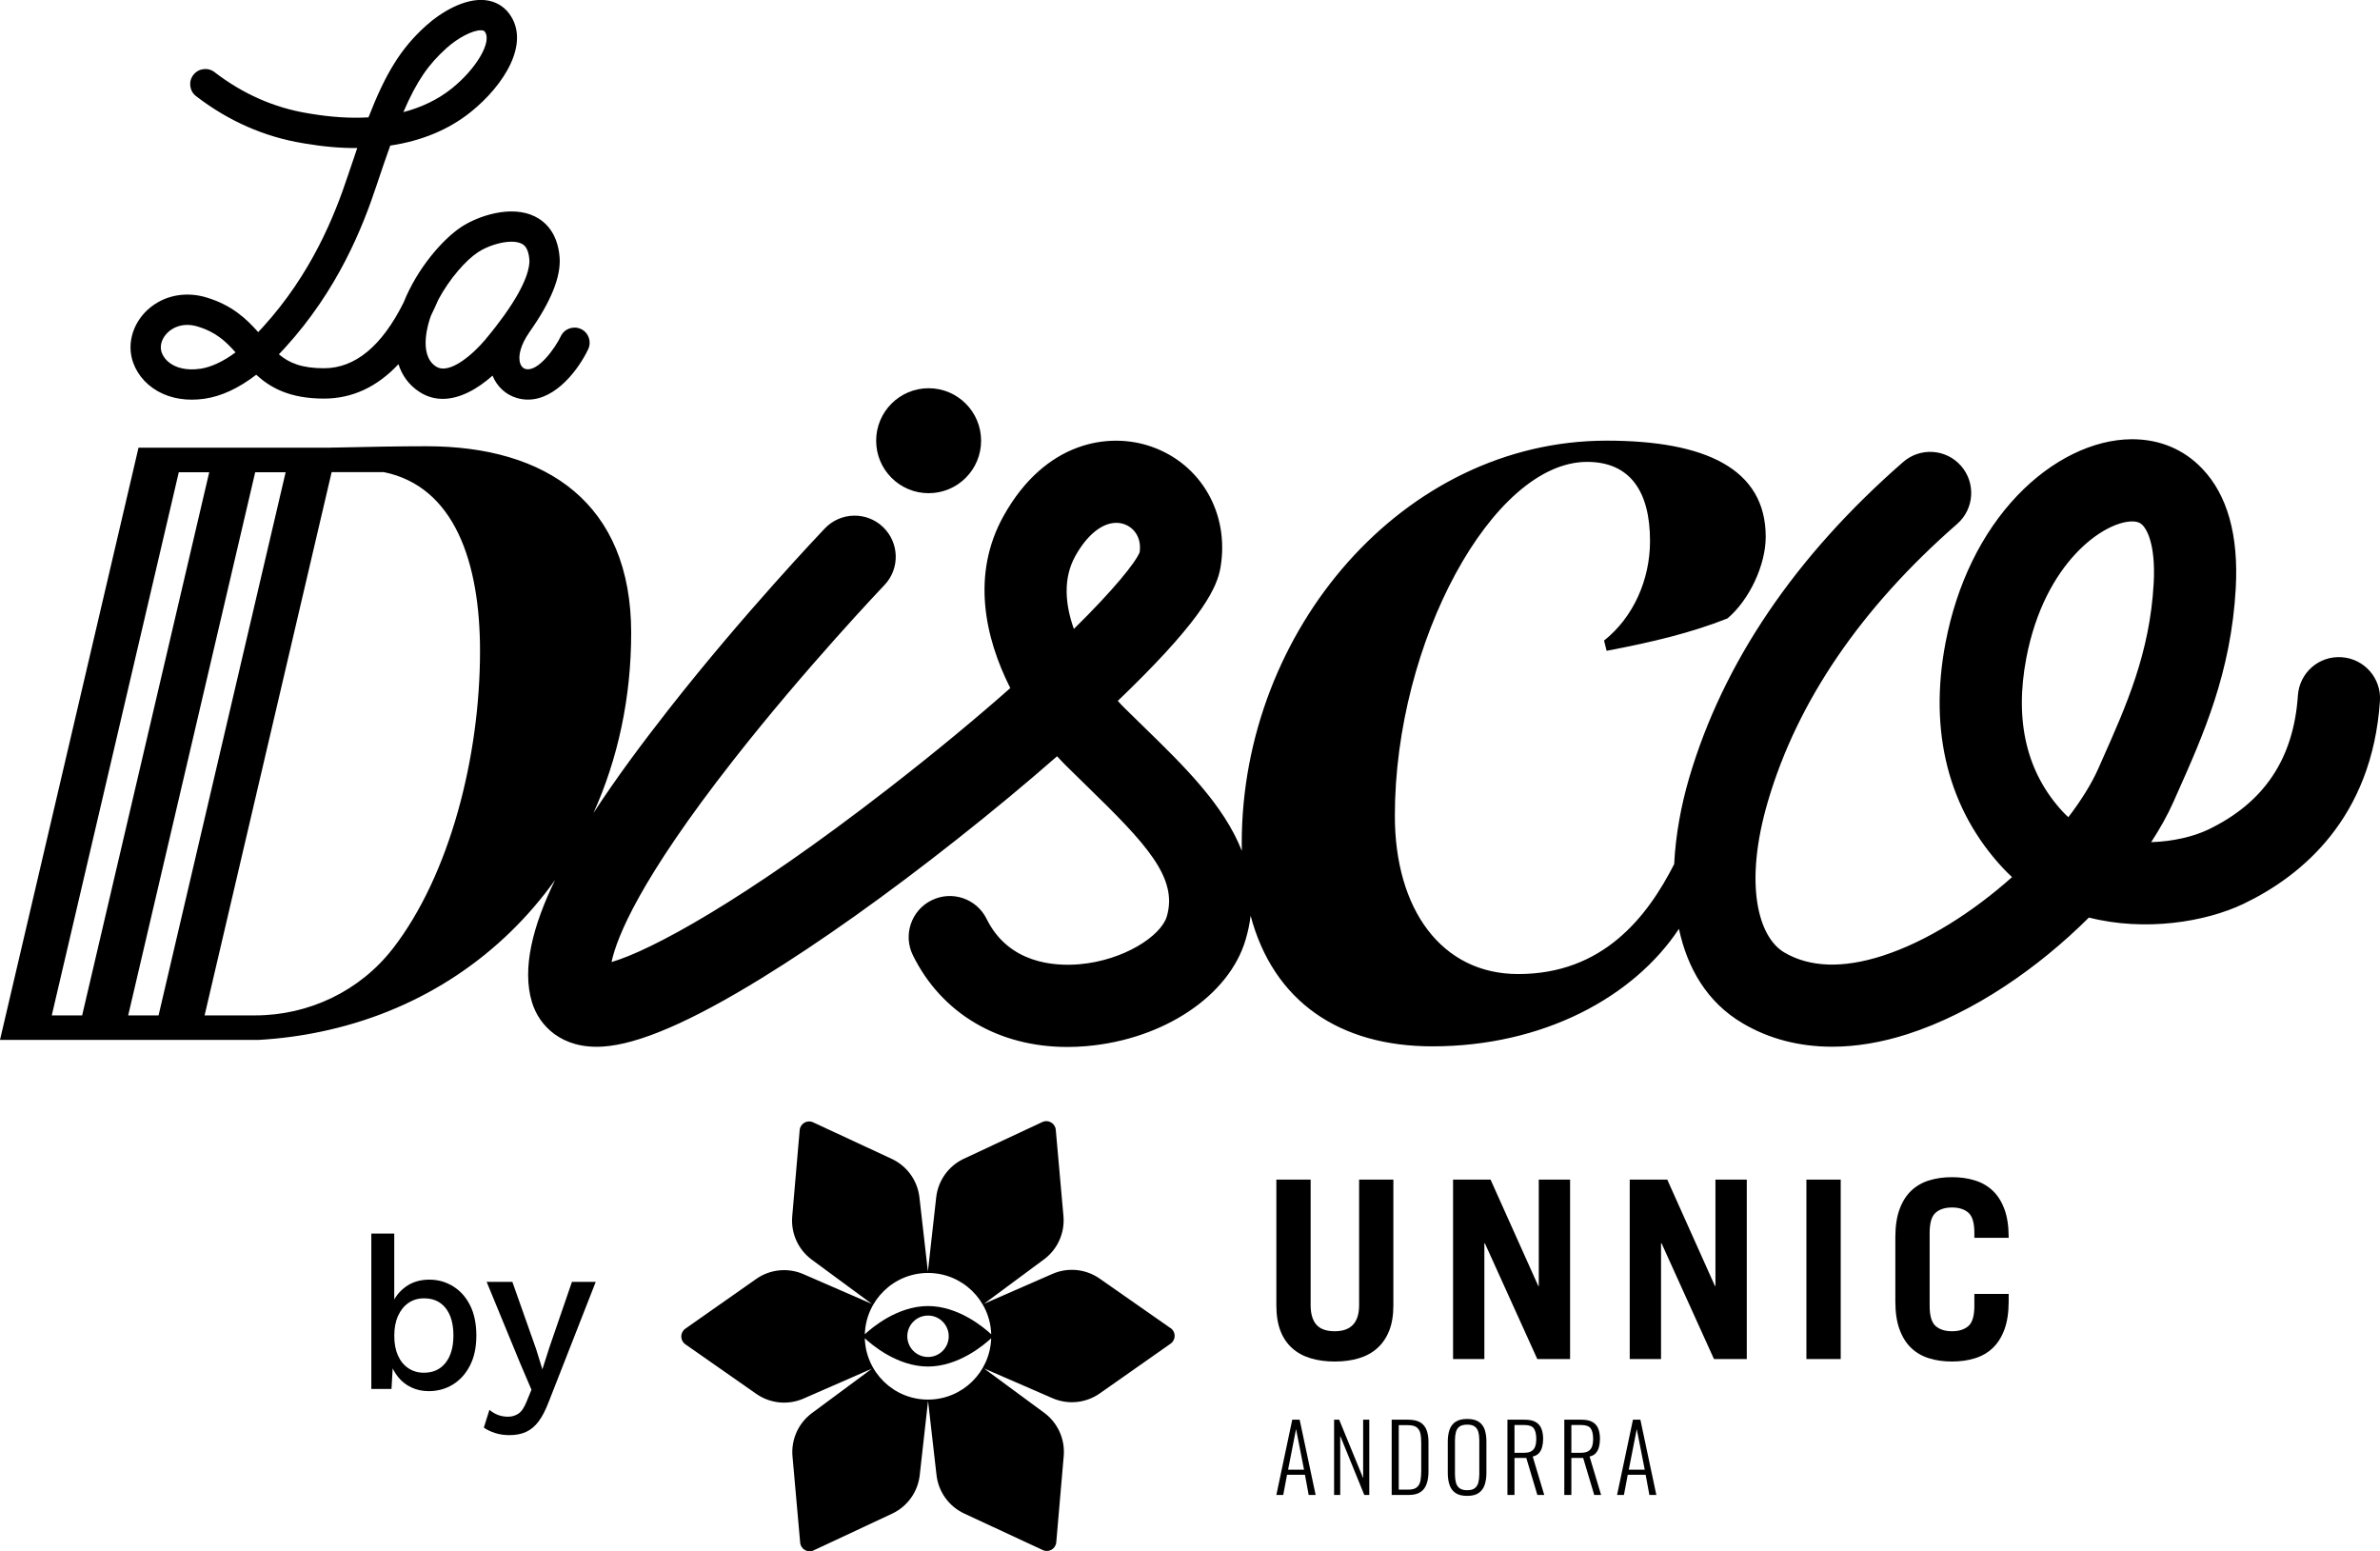 <svg xmlns="http://www.w3.org/2000/svg" viewBox="0 0 775.54 505.46">
  <g>
    <g>
      <path d="M302.6,160.69c9.45,0,17.1-7.66,17.1-17.1s-7.66-17.1-17.1-17.1-17.1,7.66-17.1,17.1,7.65,17.1,17.1,17.1"/>
      <path d="M763.05,214.13c-7.4-.52-13.77,5.07-14.26,12.45-1.4,20.65-11,34.97-29.29,43.74-4.79,2.27-11.46,3.85-18.53,4.07,2.93-4.49,5.36-8.85,7.2-12.99l1.17-2.63c8.69-19.48,17.67-39.64,19.2-67.17.94-17.21-2.71-30.3-10.9-38.88-5.96-6.29-13.86-9.61-22.85-9.61h-.17c-12.57.06-26.11,6.71-37.16,18.24-11.7,12.24-19.83,28.87-23.5,48.09-5.53,28.99.97,54.4,18.78,73.46.94,1,1.91,1.96,2.9,2.88-12.59,11.21-27.62,20.95-42.3,25.66-12.89,4.13-23.63,3.76-31.92-1.12-8.4-4.94-13.31-22.09-5.32-49.26,9.59-32.6,30.33-63,61.65-90.35,5.57-4.87,6.14-13.32,1.29-18.9-4.87-5.58-13.32-6.14-18.9-1.27-35.22,30.75-58.68,65.39-69.73,102.97-2.61,8.92-4.4,18.54-4.87,28.04-4.39,8.6-10.18,17.56-18.33,24.35-8.15,6.81-18.66,11.46-32.5,11.46-24.96,0-40.19-21.07-40.19-51.57,0-56.54,31.87-115.3,62.63-115.3,13.86,0,20.52,9.42,20.52,25.78,0,12.75-5.54,24.96-14.98,32.44l.84,3.33c14.7-2.78,27.45-5.82,39.37-10.54,7.2-6.09,12.47-17.46,12.47-26.61,0-22.16-19.68-31.32-51.84-31.32-66.25,0-118.9,61.81-118.9,131.11,0,.87.01,1.71.03,2.56-5.86-15.01-19.05-27.87-31.97-40.44-2.09-2.03-4.2-4.07-6.31-6.18-.64-.62-1.36-1.39-2.14-2.26,1.37-1.32,2.71-2.61,4-3.88,24.05-23.58,28.4-33.29,29.48-39.67,2.93-17.46-6.31-33.61-22.5-39.28-13.76-4.84-34.63-1.81-48.22,22.61-10.54,18.93-6.14,39.52,2.21,56.05-11.05,9.76-24.34,20.82-39.89,32.87-47,36.45-77.38,52.71-90.05,56.39,1.72-8.13,9.29-26.98,39.62-65.68,23.68-30.25,49.04-56.86,49.29-57.13,5.11-5.34,4.9-13.82-.45-18.93-5.34-5.11-13.82-4.9-18.93.43-1.06,1.12-26.38,27.7-50.88,58.95-8.35,10.66-17.02,22.23-24.54,33.81,7.95-17.61,12.29-37.49,12.29-58.7,0-42.23-27.58-60.81-66.72-60.81-9.02,0-19.17.2-29.56.43h-1.41l-.02.04h-62.83l-1.86,7.98L1.87,330.83l-1.87,7.98h84.44c6.9-.4,13.58-1.3,20.04-2.66.84-.17,1.66-.35,2.48-.54,31.03-7.06,56.56-24.6,73.9-48.87-7.23,14.88-10.86,28.82-7.51,39.82,2.29,7.55,9.56,15.3,23.11,14.43,11.67-.75,28.62-8.07,51.82-22.36,18.86-11.6,40.79-27.18,63.42-45.06,11.49-9.06,22.6-18.28,32.76-27.17,1.07,1.19,2.11,2.27,3.11,3.26,2.16,2.14,4.33,4.25,6.46,6.33,19.23,18.71,29.93,29.91,26.18,42.61-1.88,6.36-14.04,14.33-28.51,15.57-8.2.7-23.05-.27-30.21-14.78-3.28-6.63-11.3-9.34-17.93-6.06-6.63,3.26-9.36,11.3-6.08,17.93,9.37,19,27.94,29.88,50.35,29.86,2.03,0,4.08-.08,6.18-.27,25.15-2.16,46.5-16.42,51.87-34.66.8-2.68,1.34-5.29,1.64-7.83,7.46,28.04,29.07,42.56,59.2,42.56,36.24,0,65.7-16.13,80.37-38.28,2.75,12.8,9.14,23.92,20.77,30.77,8.62,5.09,18.46,7.63,29.14,7.63,7.78,0,16.02-1.36,24.54-4.09,21.64-6.94,42.73-21.66,59.14-37.99,18.28,4.64,37.98,1.46,50.4-4.48,18.83-9.02,41.84-27.82,44.44-66.08.5-7.38-5.07-13.76-12.45-14.26M26.77,330.83h-9.9l41.39-176.97h9.92l-41.41,176.97ZM51.67,330.83h-9.9l41.39-176.97h9.92l-41.41,176.97ZM128.03,309.02c-10.71,13.86-27.38,21.81-44.89,21.81h-16.47l41.39-176.97v-.03h17.04c22.92,4.7,31.32,29.22,31.32,58.3,0,34.34-9.8,72.86-28.38,96.9M349.93,204.93c-2.83-7.95-3.61-16.44.47-23.77,3.85-6.91,8.75-10.81,13.34-10.81.89,0,1.76.15,2.61.43,2.79.99,5.72,3.97,5.02,9.15-1.41,3.45-8.45,12.19-21.44,24.99M684.87,247.88l-1.17,2.64c-2.18,4.87-5.51,10.24-9.71,15.73-.59-.52-1.14-1.05-1.67-1.62-11.9-12.75-15.95-29.63-12.04-50.18,5.99-31.4,25.41-44.51,34.46-44.56h.05c1.96,0,2.81.62,3.45,1.27,1.02,1.07,4.29,5.61,3.55,18.95-1.26,22.63-8.86,39.68-16.92,57.76"/>
      <path d="M189.3,107.2c-2.47-1.16-5.41-.09-6.57,2.37-1.7,3.63-7.44,11.85-11.57,10.62-.94-.28-1.4-1.09-1.62-1.72-.87-2.46.2-6.22,2.85-10.05.02-.03.03-.07.05-.1,7.07-9.96,10.41-18.18,9.91-24.51-.64-8.01-4.74-11.65-8.06-13.29-7.82-3.85-18.53-.11-23.83,3.33-6.25,4.06-14.58,13.75-18.94,24.71-7.08,14.2-15.8,21.42-25.96,21.42-7.31,0-11.37-1.75-14.68-4.54.64-.66,1.29-1.35,1.93-2.06,17.32-18.96,25.35-39.29,29.88-52.94,1.63-4.89,3.1-9.19,4.48-13.01,10.2-1.52,19.05-5.18,26.22-10.93,10.97-8.8,19.57-22.58,12.53-32.06-1.9-2.55-4.62-4.07-7.89-4.4-6.6-.66-14.26,3.87-19.22,8.34-8.14,7.33-13.12,15.42-18.74,29.86-5.9.34-12.31-.07-19.14-1.23l-.65-.11c-10.92-1.79-21.14-6.29-30.37-13.39-2.16-1.66-5.26-1.25-6.92.91-1.66,2.16-1.26,5.26.91,6.92,10.54,8.1,22.25,13.25,34.79,15.31l.58.1c5.98,1.02,11.68,1.53,17.14,1.49-.98,2.83-2.01,5.85-3.09,9.1-4.25,12.79-11.75,31.82-27.8,49.39-.46.51-.93,1-1.39,1.48-3.84-4.32-8.53-8.8-16.91-11.31-6.28-1.88-12.72-.85-17.65,2.82-4.41,3.28-7.04,8.32-7.04,13.47,0,4.5,2.12,8.92,5.82,12.12,3.73,3.22,8.64,4.91,14.14,4.91,1.34,0,2.72-.1,4.13-.3,5.51-.8,11.16-3.43,16.87-7.82,4.64,4.25,10.94,7.77,22.07,7.77,9.17,0,17.29-3.76,24.28-11.21,1.15,3.6,3.35,6.8,6.96,9.11,2.39,1.52,4.91,2.19,7.46,2.19,5.57,0,11.31-3.19,16.23-7.57,1.47,3.57,4.29,6.2,7.86,7.26,1.26.38,2.49.55,3.69.55,9.32,0,16.75-10.3,19.63-16.44,1.16-2.47.1-5.41-2.37-6.57M145.42,15.74c3.81-3.43,8.53-5.87,11.24-5.87.13,0,.27,0,.4.02.6.06.77.24.94.47,2.39,3.22-2.75,12.02-10.78,18.46-4.44,3.56-9.74,6.13-15.78,7.71,4.41-10.28,8.29-15.66,13.98-20.78M65.18,120.15c-4.26.62-7.95-.2-10.38-2.3-1.5-1.3-2.4-3.04-2.4-4.65,0-2.05,1.15-4.12,3.06-5.55,1.02-.76,2.9-1.79,5.56-1.79,1.01,0,2.13.15,3.36.52,5.92,1.77,9.17,4.82,12.38,8.43-4.08,3.01-7.99,4.83-11.57,5.36M142.11,119.44c-6.09-3.89-2.28-14.95-1.82-16.2.06-.18.14-.36.21-.54.8-1.62,1.58-3.32,2.34-5.08,3.68-6.86,9-12.9,13-15.5,2.94-1.91,7.37-3.37,10.82-3.37,1.25,0,2.38.19,3.26.62.62.3,2.26,1.11,2.58,5.21.16,2.01-.5,7.4-8.23,18.2,0,0,0,0-.01.01,0,0,0,.01-.01.02-1.71,2.38-3.75,5.02-6.21,7.96-3.56,4.24-11.46,11.51-15.92,8.66"/>
    </g>
    <g>
      <g>
        <path d="M381.47,432.75l-23.15-16.17c-4.51-3.15-10.34-3.73-15.38-1.52l-22.31,9.75,19.57-14.49c4.42-3.28,6.82-8.61,6.33-14.1l-2.5-28.12c-.19-2.13-2.44-3.43-4.38-2.52l-25.57,11.96c-4.98,2.33-8.39,7.09-9.01,12.56l-2.71,24.2-2.76-24.2c-.63-5.46-4.05-10.21-9.04-12.53l-25.61-11.9c-1.94-.9-4.19.4-4.37,2.53l-2.43,28.13c-.47,5.48,1.94,10.81,6.36,14.08l19.61,14.44-22.33-9.71c-5.05-2.19-10.87-1.6-15.37,1.56l-23.11,16.22c-1.75,1.23-1.75,3.83,0,5.06l23.14,16.17c4.51,3.15,10.34,3.73,15.38,1.53l22.31-9.76-19.57,14.49c-4.42,3.28-6.82,8.61-6.33,14.09l2.5,28.12c.19,2.13,2.44,3.43,4.38,2.52l25.57-11.96c4.98-2.33,8.4-7.09,9.01-12.56l2.71-24.2,2.76,24.19c.63,5.47,4.05,10.21,9.04,12.53l25.6,11.9c1.95.91,4.19-.4,4.38-2.53l2.43-28.13c.47-5.48-1.94-10.81-6.37-14.08l-19.6-14.44,22.33,9.7c5.05,2.19,10.87,1.6,15.38-1.56l23.1-16.22c1.75-1.23,1.75-3.83,0-5.06h0ZM302.42,456.01c-11.18.02-20.27-8.87-20.62-19.98,2.34,2.18,10.66,9.21,20.59,9.21s18.25-7.03,20.59-9.21c-.35,11.08-9.41,19.96-20.57,19.98M295.65,435.38c0-3.73,3.02-6.75,6.75-6.75s6.75,3.02,6.75,6.75-3.02,6.75-6.75,6.75-6.75-3.02-6.75-6.75M302.4,425.53c-9.93,0-18.25,7.02-20.59,9.2.35-11.08,9.41-19.96,20.57-19.98,11.18-.01,20.27,8.88,20.62,19.98-2.34-2.17-10.66-9.2-20.59-9.2"/>
        <path d="M454.05,384.34h-11.17v40.89c0,5.67-2.65,8.51-7.94,8.51-2.76,0-4.75-.72-6-2.15-1.24-1.43-1.86-3.55-1.86-6.36v-40.89h-11.17v40.97c0,3.23.45,6,1.33,8.3.89,2.29,2.17,4.18,3.85,5.67,1.67,1.49,3.68,2.58,6.03,3.28,2.35.7,4.95,1.05,7.81,1.05s5.46-.35,7.81-1.05c2.35-.7,4.36-1.79,6.03-3.28,1.67-1.48,2.97-3.37,3.89-5.67s1.38-5.06,1.38-8.3v-40.97Z"/>
        <polygon points="483.69 405.07 483.85 405.07 500.94 442.8 511.62 442.8 511.62 384.34 501.42 384.34 501.42 419 501.26 419 485.71 384.34 473.49 384.34 473.49 442.8 483.69 442.8 483.69 405.07"/>
        <polygon points="558.99 419 558.83 419 543.29 384.34 531.06 384.34 531.06 442.8 541.26 442.8 541.26 405.07 541.42 405.07 558.51 442.8 569.2 442.8 569.2 384.34 558.99 384.34 558.99 419"/>
        <rect x="588.63" y="384.34" width="11.18" height="58.46"/>
        <path d="M654.54,403.29v-.16c0-3.62-.46-6.67-1.38-9.15-.92-2.48-2.19-4.49-3.81-6.03-1.62-1.54-3.56-2.66-5.83-3.36-2.27-.7-4.75-1.05-7.45-1.05s-5.18.35-7.45,1.05c-2.27.7-4.21,1.83-5.83,3.36-1.62,1.54-2.89,3.55-3.8,6.03-.92,2.49-1.38,5.54-1.38,9.15v20.89c0,3.62.46,6.67,1.38,9.15.91,2.49,2.18,4.49,3.8,6.03,1.62,1.54,3.56,2.66,5.83,3.36,2.27.7,4.75,1.05,7.45,1.05s5.18-.35,7.45-1.05c2.26-.7,4.21-1.82,5.83-3.36,1.62-1.54,2.89-3.55,3.81-6.03.91-2.49,1.38-5.53,1.38-9.15v-2.43h-11.18v3.89c0,3.24-.65,5.43-1.94,6.56-1.3,1.13-3.08,1.7-5.34,1.7s-4.05-.57-5.34-1.7c-1.29-1.13-1.95-3.32-1.95-6.56v-23.8c0-3.24.65-5.43,1.95-6.56,1.29-1.13,3.08-1.7,5.34-1.7s4.05.57,5.34,1.7c1.29,1.13,1.94,3.32,1.94,6.56v1.62h11.18Z"/>
        <path d="M421.09,462.56l-5.18,24.52h2.24l1.24-6.57h5.84l1.21,6.57h2.27l-5.21-24.52h-2.42ZM419.73,478.85l2.6-13.23,2.6,13.23h-5.21Z"/>
        <polygon points="444.19 481.6 436.38 462.56 434.72 462.56 434.72 487.08 436.72 487.08 436.72 467.83 444.56 487.08 446.19 487.08 446.19 462.56 444.19 462.56 444.19 481.6"/>
        <path d="M462.83,463.45c-.96-.59-2.3-.89-4.01-.89h-5.33v24.52h5.54c1.63,0,2.92-.32,3.85-.94.93-.63,1.59-1.51,1.99-2.65.41-1.14.61-2.47.61-3.98v-9.75c0-1.44-.2-2.69-.61-3.79-.4-1.09-1.09-1.93-2.04-2.53M463.12,479.15c0,1.19-.08,2.26-.24,3.19-.16.94-.54,1.67-1.15,2.21-.61.54-1.56.8-2.85.8h-3.09v-21.01h3c1.23,0,2.15.22,2.77.65.61.44,1.03,1.07,1.24,1.91.21.84.32,1.87.32,3.1v9.14h0Z"/>
        <path d="M481.84,463.23c-.92-.61-2.17-.91-3.74-.91s-2.85.3-3.77.91c-.92.61-1.58,1.46-1.97,2.56-.39,1.1-.59,2.4-.59,3.89v10.17c0,1.48.18,2.78.56,3.92.37,1.14,1.02,2.03,1.94,2.66.92.64,2.2.95,3.83.95s2.88-.32,3.78-.97c.91-.64,1.55-1.53,1.92-2.65s.56-2.42.56-3.89v-10.2c0-1.49-.19-2.79-.57-3.89-.38-1.1-1.04-1.95-1.95-2.56h0ZM482.04,480.36c0,1.03-.11,1.93-.32,2.71s-.6,1.38-1.16,1.82c-.57.43-1.38.65-2.45.65s-1.92-.22-2.5-.65c-.57-.43-.97-1.04-1.18-1.82s-.32-1.68-.32-2.71v-11.11c0-1.03.11-1.92.32-2.69.21-.77.61-1.36,1.18-1.77.57-.41,1.41-.62,2.5-.62s1.89.21,2.45.62.95,1,1.16,1.77c.21.77.32,1.66.32,2.69v11.11Z"/>
        <path d="M501.51,473.43c.48-.57.83-1.25,1.03-2.06.2-.81.3-1.66.3-2.57,0-1.29-.2-2.41-.58-3.35s-1.01-1.65-1.89-2.15c-.88-.5-2.08-.74-3.62-.74h-5.54v24.52h2.3v-12.05h3.85l3.6,12.05h2.24l-3.76-12.53c.88-.18,1.57-.56,2.06-1.12M499.02,472.82c-.57.34-1.36.52-2.39.52h-3.12v-9.05h3.18c1.55,0,2.59.37,3.12,1.12.52.75.79,1.88.79,3.39,0,1.01-.12,1.85-.36,2.51-.24.66-.65,1.17-1.21,1.51h0Z"/>
        <path d="M520.03,473.43c.48-.57.83-1.25,1.03-2.06.2-.81.3-1.66.3-2.57,0-1.29-.19-2.41-.57-3.35-.38-.94-1.02-1.65-1.89-2.15-.88-.5-2.08-.74-3.62-.74h-5.54v24.52h2.3v-12.05h3.85l3.6,12.05h2.24l-3.76-12.53c.89-.18,1.58-.56,2.06-1.12M517.55,472.82c-.57.34-1.36.52-2.39.52h-3.12v-9.05h3.18c1.55,0,2.59.37,3.12,1.12.52.75.79,1.88.79,3.39,0,1.01-.12,1.85-.36,2.51-.24.66-.65,1.17-1.21,1.51h0Z"/>
        <path d="M532.11,462.56l-5.18,24.52h2.24l1.24-6.57h5.84l1.21,6.57h2.27l-5.2-24.52h-2.42,0ZM530.75,478.85l2.6-13.23,2.6,13.23h-5.21Z"/>
      </g>
      <g>
        <path d="M139.72,453.26c-2.05,0-3.92-.4-5.62-1.19-1.7-.79-3.13-1.9-4.3-3.32-1.16-1.42-2.03-3.01-2.58-4.79l.91-1.19-.56,9.78h-6.57v-50.64h7.47v24.52l-.84-1.19c.88-2.42,2.4-4.41,4.54-5.97,2.14-1.56,4.73-2.34,7.75-2.34,2.79,0,5.37.72,7.72,2.17,2.35,1.44,4.2,3.52,5.55,6.22,1.35,2.7,2.03,5.98,2.03,9.85s-.69,7.01-2.06,9.71c-1.37,2.7-3.24,4.77-5.59,6.22-2.35,1.44-4.97,2.16-7.86,2.16ZM138.11,447.26c3.03,0,5.39-1.08,7.09-3.25,1.7-2.16,2.55-5.13,2.55-8.91s-.84-6.73-2.51-8.87c-1.68-2.14-4.03-3.21-7.05-3.21-1.96,0-3.66.5-5.1,1.5-1.44,1-2.57,2.41-3.39,4.22-.82,1.82-1.22,3.98-1.22,6.5s.4,4.6,1.19,6.39c.79,1.79,1.92,3.18,3.39,4.16,1.47.98,3.15,1.47,5.06,1.47Z"/>
        <path d="M194.13,417.64l-15.3,39.05c-1.03,2.7-2.13,4.84-3.32,6.43s-2.55,2.72-4.09,3.42-3.33,1.05-5.38,1.05c-1.68,0-3.22-.22-4.64-.66-1.42-.44-2.67-1.04-3.74-1.78l1.82-5.8c.88.74,1.83,1.3,2.83,1.68,1,.37,2.08.56,3.25.56,1.26,0,2.39-.34,3.39-1.01,1-.68,1.9-2.01,2.69-4.02l1.54-3.77-3.7-8.66-10.9-26.47h8.38l7.75,21.93,2.03,6.56,2.3-7.19,7.33-21.3h7.75Z"/>
      </g>
    </g>
  </g>
</svg>